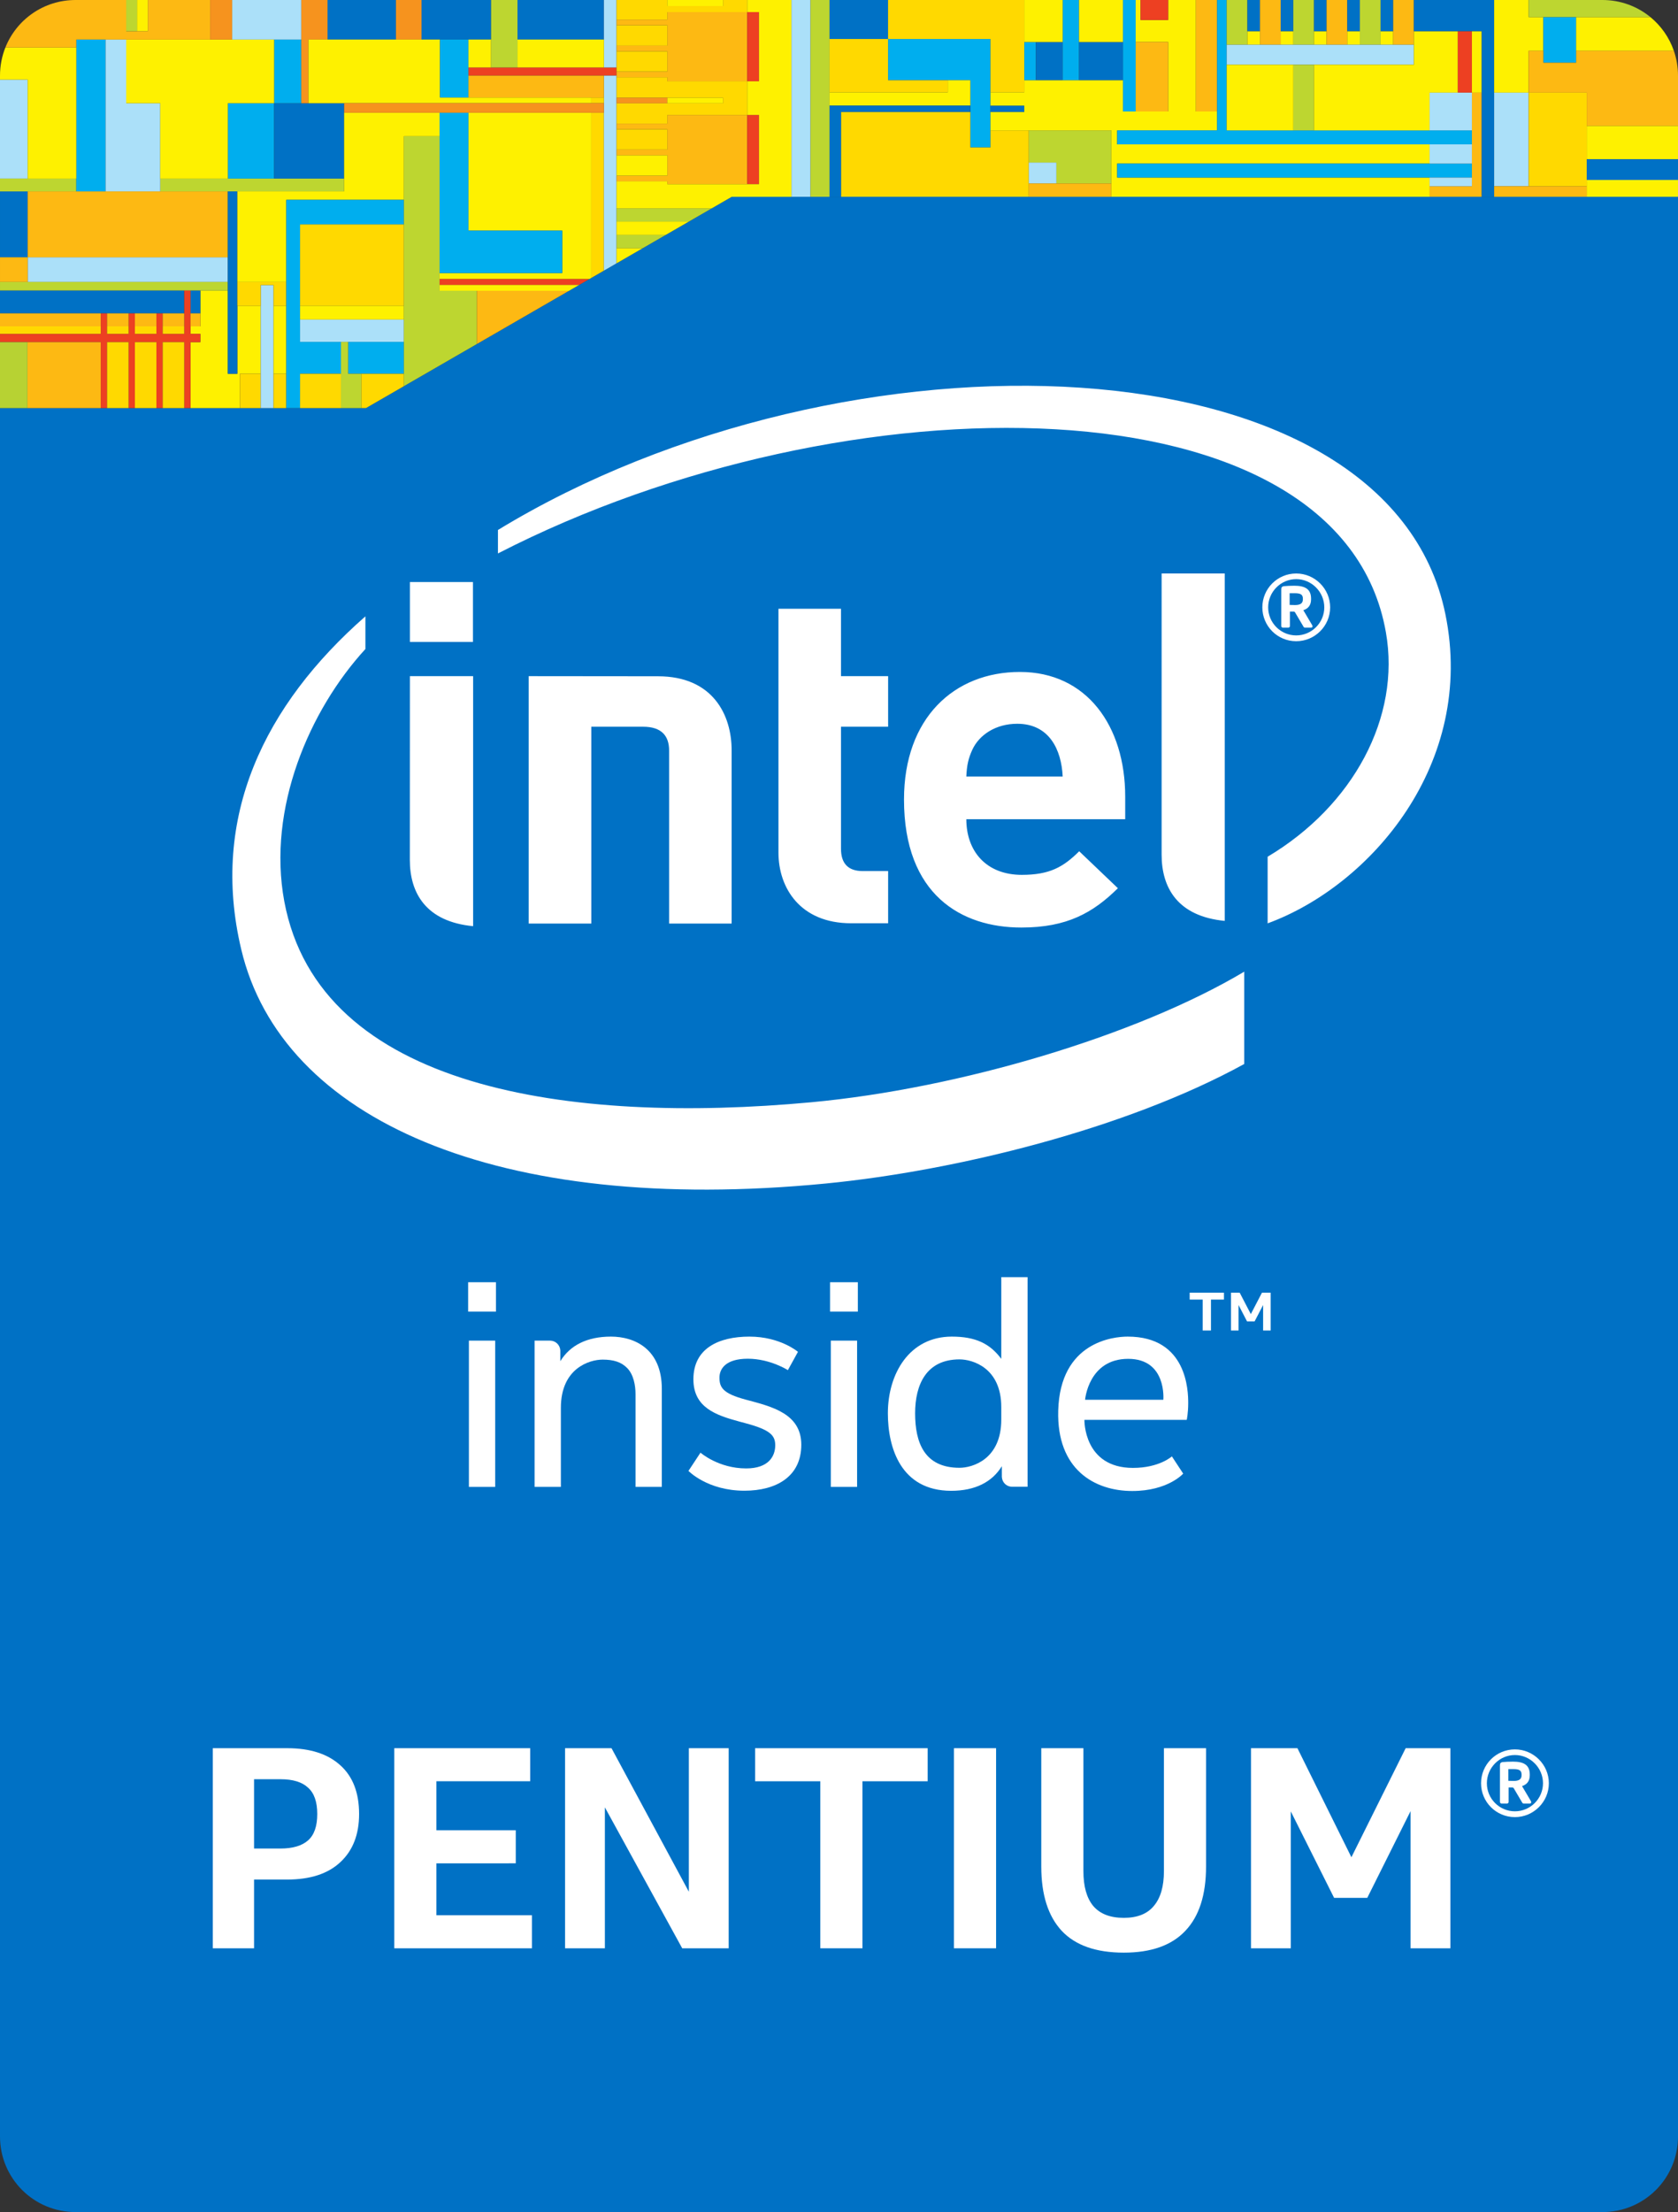 <?xml version="1.0" encoding="UTF-8" standalone="no"?>
<svg
   xmlns:dc="http://purl.org/dc/elements/1.1/"
   xmlns:cc="http://creativecommons.org/ns#"
   xmlns:rdf="http://www.w3.org/1999/02/22-rdf-syntax-ns#"
   xmlns:svg="http://www.w3.org/2000/svg"
   xmlns="http://www.w3.org/2000/svg"
   xmlns:sodipodi="http://sodipodi.sourceforge.net/DTD/sodipodi-0.dtd"
   xmlns:inkscape="http://www.inkscape.org/namespaces/inkscape"
   width="260.167mm"
   height="342.807mm"
   viewBox="0 0 260.167 342.807"
   version="1.1"
   id="svg8"
   sodipodi:docname="Intel_Pentium_Broadwell.svg"
   inkscape:version="1.0.2 (e86c870879, 2021-01-15, custom)">
  <rect x="0" y="0" width="260.167" height="342.807" fill="#333333" stroke="none"/>
  <defs
     id="defs2">
    <clipPath
       clipPathUnits="userSpaceOnUse"
       id="clipPath1362">
      <path
         style="fill:none;stroke:#000000;stroke-width:0.265px;stroke-linecap:butt;stroke-linejoin:miter;stroke-opacity:1"
         d="M -161.374,-42.108 H -31.417 L 98.334,-117.02 H 438.21 l 20.669,-100.593 h -651.261 z"
         id="path1364" />
    </clipPath>
    <mask
       maskUnits="userSpaceOnUse"
       id="mask1883">
      <rect
         ry="26.81"
         rx="26.81"
         y="-186.813"
         x="-161.254"
         height="614.892"
         width="595.312"
         id="rect1885"
         style="fill:#ffffff;fill-opacity:1;stroke-width:0.965;paint-order:markers stroke fill" />
    </mask>
  </defs>
  <sodipodi:namedview
     fit-margin-bottom="0"
     fit-margin-right="0"
     fit-margin-left="0"
     fit-margin-top="0"
     id="base"
     pagecolor="#ffffff"
     bordercolor="#666666"
     borderopacity="1.0"
     inkscape:pageopacity="0.0"
     inkscape:pageshadow="2"
     inkscape:zoom="0.44785584"
     inkscape:cx="499.03295"
     inkscape:cy="661.18012"
     inkscape:document-units="mm"
     inkscape:current-layer="layer1"
     inkscape:document-rotation="0"
     showgrid="false"
     showguides="true"
     inkscape:guide-bbox="true"
     inkscape:object-paths="true"
     inkscape:snap-global="true"
     inkscape:snap-smooth-nodes="true"
     inkscape:window-width="1440"
     inkscape:window-height="837"
     inkscape:window-x="-8"
     inkscape:window-y="-8"
     inkscape:window-maximized="1" />
  <g
     inkscape:label="Layer 1"
     inkscape:groupmode="layer"
     id="layer1"
     transform="translate(-6.318,13.729)">
    <g
       id="g741">
      <g
         id="g625">
        <path
           sodipodi:nodetypes="ccccccsssscc"
           id="rect847"
           style="fill:#0071c5;fill-opacity:1;stroke-width:0.965;paint-order:markers stroke fill"
           d="m 266.351,-3.801 c 0.059,0.389 0.099,0.784 0.119,1.184 -0.02,-0.401 -0.06,-0.796 -0.119,-1.184 z M 119.765,16.772 63.061,49.511 H 6.318 V 317.361 c 0,6.491 5.226,11.717 11.717,11.717 H 254.769 c 6.491,0 11.717,-5.226 11.717,-11.717 V 16.772 Z" />
        <g
           id="g863"
           style="fill:#ffffff;fill-opacity:1;stroke-width:2.288"
           transform="matrix(0.437,0,0,0.437,76.791,67.913)">
          <path
             inkscape:connector-curvature="0"
             d="M 48.534,70.893 V 140.7 H 26.312 V 52.955 l 45.877,0.046 c 19.486,0 26.124,13.741 26.124,26.223 V 140.7 H 76.131 V 79.338 c 0,-5.229 -2.707,-8.446 -9.235,-8.446 H 48.534 Z M 199.639,69.844 c -7.595,0 -13.474,3.905 -15.929,9.205 -1.455,3.183 -1.955,5.622 -2.126,9.518 h 34.187 c -0.439,-9.518 -4.755,-18.724 -16.132,-18.724 m -18.055,33.847 c 0,11.366 7.066,19.732 19.681,19.732 9.815,0 14.693,-2.72 20.368,-8.366 l 13.725,13.105 c -8.788,8.676 -18.01,13.944 -34.257,13.944 -21.272,0 -41.63,-11.599 -41.63,-45.404 0,-28.884 17.774,-45.235 41.13,-45.235 23.674,0 37.351,19.144 37.351,44.219 v 8.005 h -56.369 m -40.871,36.899 c -18.103,0 -25.784,-12.602 -25.784,-25.049 V 29.049 h 22.187 v 23.907 h 16.726 v 17.937 h -16.726 v 43.259 c 0,5.097 2.407,7.927 7.7,7.927 h 9.026 v 18.512 H 140.713 M 6.54,40.829 H -15.834 V 19.576 H 6.54 Z M 6.596,141.623 c -16.755,-1.61 -22.454,-11.773 -22.454,-23.5 l 0.024,-65.168 H 6.597 v 88.668 z m 266.669,-1.875 c -16.72,-1.613 -22.393,-11.759 -22.393,-23.471 V 16.551 h 22.393 z M 351.549,30.963 C 331.255,-67.977 139.197,-74.24 15.403,1.122 V 9.442 C 139.071,-54.113 314.462,-53.738 330.442,37.39 335.788,67.523 318.808,98.939 288.483,116.997 v 23.626 C 324.984,127.269 362.418,83.968 351.549,30.963 M 126.52,204.071 c -85.437,7.898 -174.469,-4.504 -186.926,-71.265 -6.098,-32.911 8.895,-67.799 28.785,-89.47 V 31.747 c -35.805,31.398 -55.238,71.148 -44.05,118.116 14.279,60.228 90.69,94.359 207.319,83.025 46.144,-4.504 106.541,-19.341 148.529,-42.387 v -32.74 c -38.1,22.687 -101.147,41.448 -153.656,46.31"
             id="path4423"
             style="fill:#ffffff;fill-opacity:1;stroke-width:2.042" />
          <path
             inkscape:connector-curvature="0"
             d="m 300.989,25.477 c 0,-1.464 -0.854,-1.929 -2.808,-1.929 h -1.885 v 4.142 c 0.274,0 1.644,0.05 1.885,0.05 1.954,0 2.808,-0.652 2.808,-2.022 v -0.241 z m 2.941,10.27 h -2.235 c -0.202,0 -0.379,-0.126 -0.465,-0.296 l -3.05,-5.169 c -0.054,-0.104 -0.317,-0.231 -0.422,-0.231 h -1.37 v 5.126 c 0,0.274 -0.188,0.57 -0.548,0.57 h -2.022 c -0.252,0 -0.505,-0.296 -0.505,-0.57 V 22.211 c 0,-0.75 0.292,-1.063 0.926,-1.161 0.714,-0.094 2.653,-0.159 3.698,-0.159 3.713,0 5.959,1.096 5.959,4.585 v 0.241 c 0,2.159 -1.074,3.298 -2.74,3.857 l 3.161,5.346 c 0.02,0.108 0.094,0.256 0.094,0.382 0,0.209 -0.126,0.443 -0.483,0.443 M 298.624,18.552 c -5.501,0 -9.949,4.542 -9.949,10.01 0,5.476 4.448,9.946 9.949,9.946 5.472,0 9.964,-4.47 9.964,-9.946 0,-5.468 -4.492,-10.01 -9.964,-10.01 m 0,22.018 c -6.683,0 -12.015,-5.393 -12.015,-12.007 0,-6.604 5.331,-12.011 12.015,-12.011 6.611,0 12.043,5.407 12.043,12.011 0,6.615 -5.432,12.007 -12.043,12.007"
             id="path4425"
             style="fill:#ffffff;fill-opacity:1;stroke-width:2.042" />
        </g>
        <path
           id="rect867"
           style="fill:#ffffff;fill-opacity:1;stroke-width:0.965;paint-order:markers stroke fill"
           d="m 78.901,184.979 v 4.556 h 4.312 v -4.556 z m 0.118,9.052 v 22.668 h 4.076 v -22.668 z" />
        <path
           id="rect871"
           style="fill:#ffffff;fill-opacity:1;stroke-width:0.965;paint-order:markers stroke fill"
           d="m 101.04,193.406 c -3.704,0 -6.345,1.357 -7.846,3.812 v -1.708 h -0.006 c -0.059,-0.828 -0.744,-1.479 -1.587,-1.479 H 91.232 90.711 89.204 v 1.593 1.593 19.481 h 4.076 v -12.259 c 0,-6.143 4.441,-7.467 6.474,-7.467 1.647,0 2.87,0.351 3.809,1.311 0.99,1.012 1.291,2.683 1.291,4.045 v 14.371 h 4.076 v -15.189 c 0,-6.166 -4.188,-8.104 -7.892,-8.104 z"
           sodipodi:nodetypes="scccscccccccssasccsss" />
        <path
           id="path896"
           style="fill:#ffffff;fill-opacity:1;stroke:none;stroke-width:0.265px;stroke-linecap:butt;stroke-linejoin:miter;stroke-opacity:1"
           d="m 122.536,193.406 c -4.859,0 -8.71,1.86 -8.71,6.612 0,4.392 3.501,5.571 7.121,6.553 h -2.3e-4 c 0.305,0.082 0.625,0.168 0.889,0.239 0.039,0.009 0.08,0.021 0.12,0.032 3.79,1.016 4.559,1.881 4.559,3.403 0,1.704 -1.031,3.589 -4.503,3.589 -4.312,0 -7.085,-2.442 -7.085,-2.442 l -1.865,2.827 c 0,0 2.934,3.069 8.676,3.069 4.88,0 8.818,-2.141 8.818,-7.129 0,-4.837 -4.614,-5.916 -8.527,-6.964 -0.039,-0.01 -0.08,-0.021 -0.12,-0.032 -3.518,-0.943 -4.041,-1.881 -4.041,-3.403 0,-1.323 0.923,-2.926 4.395,-2.926 3.472,0 6.213,1.769 6.213,1.769 l 1.563,-2.837 c 0,0 -2.751,-2.358 -7.502,-2.358 z"
           sodipodi:nodetypes="ssccccssccssccssccs" />
        <path
           id="rect901"
           style="fill:#ffffff;fill-opacity:1;stroke-width:0.965;paint-order:markers stroke fill"
           d="m 135.013,184.979 v 4.556 h 4.312 v -4.556 z m 0.118,9.052 v 22.668 h 4.076 v -22.668 z" />
        <path
           id="path905"
           style="fill:#ffffff;fill-opacity:1;stroke-width:0.965;paint-order:markers stroke fill"
           d="m 161.562,184.19 v 9.819 h -2.4e-4 v 2.847 c -1.776,-2.393 -4.023,-3.45 -7.668,-3.45 -6.586,0 -9.916,5.757 -9.916,11.888 0,5.301 1.99,12.008 9.825,12.008 3.704,0 6.345,-1.357 7.846,-3.812 v 1.708 h 0.006 c 0.059,0.828 0.744,1.479 1.587,1.479 h 0.369 0.521 1.507 v -1.593 -1.593 -19.481 -9.819 z m -6.475,12.746 c 2.033,0 6.474,1.311 6.474,7.392 v 0.965 0.975 c 0,6.143 -4.441,7.467 -6.474,7.467 -5.462,0 -6.884,-3.92 -6.884,-8.442 0,-4.477 1.756,-8.357 6.884,-8.357 z" />
        <path
           id="path927"
           style="fill:#ffffff;fill-opacity:1;stroke:none;stroke-width:0.265px;stroke-linecap:butt;stroke-linejoin:miter;stroke-opacity:1"
           d="m 181.165,193.406 c -2.193,0 -10.477,0.793 -10.774,11.461 -0.254,9.143 5.642,12.465 11.474,12.465 5.543,0 7.903,-2.692 7.903,-2.692 l -1.755,-2.671 c 0,0 -1.945,1.784 -6.026,1.784 -7.705,0 -7.534,-7.446 -7.534,-7.446 h 15.864 c 0,0 0.228,-1.013 0.228,-2.604 0,-1.865 -0.152,-10.297 -9.38,-10.297 z m 0.075,3.446 c 6.011,0 5.449,6.341 5.449,6.341 H 174.556 c 0,0 0.521,-6.341 6.684,-6.341 z"
           sodipodi:nodetypes="sssccsccsssccs" />
        <path
           d="m 197.175,186.601 v 5.863 h 1.174 v -3.95 l 1.317,2.534 h 1.174 l 1.318,-2.534 v 3.951 h 1.174 v -5.863 h -0.18 -1.174 l -1.725,3.317 -1.725,-3.317 h -0.18 -0.994 z m -6.402,0 v 1.066 h 2.014 v 4.797 h 1.287 v -4.797 h 2.014 v -1.066 z"
           style="fill:#ffffff;fill-opacity:1;stroke:none;stroke-width:0.965;paint-order:markers stroke fill"
           id="rect936" />
        <path
           d="m 45.709,277.55 v 10.651 h -6.398 v -31.009 h 11.543 q 5.324,0 8.233,2.651 2.908,2.607 2.908,7.55 0,4.764 -2.908,7.46 -2.863,2.696 -8.277,2.696 z m 0,-15.549 v 10.741 h 4.072 q 2.863,0 4.295,-1.258 1.432,-1.258 1.432,-4.09 0,-2.831 -1.432,-4.09 -1.387,-1.303 -4.25,-1.303 z"
           style="font-weight:bold;font-size:44.841px;line-height:1.25;font-family:'Intel Clear W';-inkscape-font-specification:'Intel Clear W Bold';letter-spacing:0px;word-spacing:0px;fill:#ffffff;stroke-width:3.057"
           id="path403" />
        <path
           d="m 73.982,275.033 v 8.044 H 88.792 v 5.123 H 67.45 v -31.009 h 21.073 v 5.123 H 73.982 v 7.595 h 12.304 v 5.123 z"
           style="font-weight:bold;font-size:44.841px;line-height:1.25;font-family:'Intel Clear W';-inkscape-font-specification:'Intel Clear W Bold';letter-spacing:0px;word-spacing:0px;fill:#ffffff;stroke-width:3.057"
           id="path405" />
        <path
           d="m 101.131,257.192 11.991,22.246 v -22.246 h 6.174 v 31.009 h -7.203 l -11.991,-21.841 v 21.841 h -6.174 v -31.009 z"
           style="font-weight:bold;font-size:44.841px;line-height:1.25;font-family:'Intel Clear W';-inkscape-font-specification:'Intel Clear W Bold';letter-spacing:0px;word-spacing:0px;fill:#ffffff;stroke-width:3.057"
           id="path407" />
        <path
           d="m 140.037,262.315 v 25.886 h -6.532 v -25.886 h -10.112 v -5.123 h 26.756 v 5.123 z"
           style="font-weight:bold;font-size:44.841px;line-height:1.25;font-family:'Intel Clear W';-inkscape-font-specification:'Intel Clear W Bold';letter-spacing:0px;word-spacing:0px;fill:#ffffff;stroke-width:3.057"
           id="path409" />
        <path
           d="m 160.757,288.201 h -6.532 v -31.009 h 6.532 z"
           style="font-weight:bold;font-size:44.841px;line-height:1.25;font-family:'Intel Clear W';-inkscape-font-specification:'Intel Clear W Bold';letter-spacing:0px;word-spacing:0px;fill:#ffffff;stroke-width:3.057"
           id="path411" />
        <path
           d="m 180.561,288.875 q -6.443,0 -9.62,-3.371 -3.177,-3.415 -3.177,-9.977 v -18.336 h 6.532 v 19.055 q 0,3.55 1.521,5.393 1.566,1.843 4.743,1.843 3.132,0 4.653,-1.843 1.566,-1.843 1.566,-5.393 v -19.055 h 6.532 v 18.336 q 0,6.606 -3.221,9.977 -3.177,3.371 -9.53,3.371 z"
           style="font-weight:bold;font-size:44.841px;line-height:1.25;font-family:'Intel Clear W';-inkscape-font-specification:'Intel Clear W Bold';letter-spacing:0px;word-spacing:0px;fill:#ffffff;stroke-width:3.057"
           id="path413" />
        <path
           d="m 206.452,266.989 v 21.212 h -6.174 v -31.009 h 7.203 l 8.367,16.898 8.411,-16.898 h 6.935 v 31.009 h -6.174 v -21.257 l -6.711,13.437 h -5.145 z"
           style="font-weight:bold;font-size:44.841px;line-height:1.25;font-family:'Intel Clear W';-inkscape-font-specification:'Intel Clear W Bold';letter-spacing:0px;word-spacing:0px;fill:#ffffff;stroke-width:3.057"
           id="path415" />
        <g
           transform="matrix(0.437,0,0,0.437,110.7,250.143)"
           style="fill:#ffffff;fill-opacity:1;stroke-width:2.288"
           id="g863-1">
          <path
             style="fill:#ffffff;fill-opacity:1;stroke-width:2.042"
             id="path4425-7"
             d="m 300.989,25.477 c 0,-1.464 -0.854,-1.929 -2.808,-1.929 h -1.885 v 4.142 c 0.274,0 1.644,0.05 1.885,0.05 1.954,0 2.808,-0.652 2.808,-2.022 v -0.241 z m 2.941,10.27 h -2.235 c -0.202,0 -0.379,-0.126 -0.465,-0.296 l -3.05,-5.169 c -0.054,-0.104 -0.317,-0.231 -0.422,-0.231 h -1.37 v 5.126 c 0,0.274 -0.188,0.57 -0.548,0.57 h -2.022 c -0.252,0 -0.505,-0.296 -0.505,-0.57 V 22.211 c 0,-0.75 0.292,-1.063 0.926,-1.161 0.714,-0.094 2.653,-0.159 3.698,-0.159 3.713,0 5.959,1.096 5.959,4.585 v 0.241 c 0,2.159 -1.074,3.298 -2.74,3.857 l 3.161,5.346 c 0.02,0.108 0.094,0.256 0.094,0.382 0,0.209 -0.126,0.443 -0.483,0.443 M 298.624,18.552 c -5.501,0 -9.949,4.542 -9.949,10.01 0,5.476 4.448,9.946 9.949,9.946 5.472,0 9.964,-4.47 9.964,-9.946 0,-5.468 -4.492,-10.01 -9.964,-10.01 m 0,22.018 c -6.683,0 -12.015,-5.393 -12.015,-12.007 0,-6.604 5.331,-12.011 12.015,-12.011 6.611,0 12.043,5.407 12.043,12.011 0,6.615 -5.432,12.007 -12.043,12.007"
             inkscape:connector-curvature="0" />
        </g>
      </g>
      <path
         d="m 37.38,31.305 v 3.529 2.013 h -1.521 v 1.163 h 1.521 v 1.281 h -1.521 v 10.22 h 5.785 1.874 v -5.32 h 3.228 V 33.654 H 43.118 V 44.191 H 41.644 V 31.305 Z"
         style="fill:#fef100;fill-opacity:1;stroke:none;stroke-width:0.965;paint-order:markers stroke fill"
         id="rect1048" />
      <path
         d="M 6.318,-1.389 V 13.944 H 10.613 V -1.389 Z"
         style="fill:#abe0f9;fill-opacity:1;stroke:none;stroke-width:0.965;paint-order:markers stroke fill"
         id="rect954" />
      <rect
         transform="scale(1,-1)"
         style="fill:#0071c5;fill-opacity:1;stroke:none;stroke-width:0.965;paint-order:markers stroke fill"
         id="rect967"
         width="4.294"
         height="10.205"
         x="6.319"
         y="-26.143" />
      <path
         d="M 6.318,13.944 V 15.939 H 18.149 v -1.994 z m 24.841,0 v 1.994 h 28.514 v -1.994 z"
         style="fill:#bdd630;fill-opacity:1;stroke:none;stroke-width:0.965;paint-order:markers stroke fill"
         id="rect956" />
      <rect
         y="-7.604"
         x="18.149"
         height="23.543"
         width="4.544"
         id="rect958"
         style="fill:#00aeee;fill-opacity:1;stroke:none;stroke-width:0.965;paint-order:markers stroke fill" />
      <path
         sodipodi:nodetypes="ccccccc"
         d="M 22.693,-7.604 V 15.939 c 2.822,0 5.644,0 8.467,0 V 2.264 h -5.275 v -9.868 z"
         style="fill:#abe0f9;fill-opacity:1;stroke:none;stroke-width:0.965;paint-order:markers stroke fill"
         id="rect960" />
      <rect
         y="26.143"
         x="10.613"
         height="3.821"
         width="31.032"
         id="rect969"
         style="fill:#abe0f9;fill-opacity:1;stroke:none;stroke-width:0.965;paint-order:markers stroke fill" />
      <rect
         y="26.143"
         x="6.319"
         height="3.821"
         width="4.294"
         id="rect971"
         style="fill:#fdb913;fill-opacity:1;stroke:none;stroke-width:0.965;paint-order:markers stroke fill" />
      <path
         d="m 7.153,-6.37 c -0.537,1.346 -0.835,2.815 -0.835,4.357 v 0.623 H 10.613 V 13.944 h 7.536 V -1.39 -6.37 Z"
         style="fill:#fef100;fill-opacity:1;stroke:none;stroke-width:0.965;paint-order:markers stroke fill"
         id="rect987" />
      <rect
         y="15.939"
         x="10.613"
         height="10.205"
         width="31.032"
         id="rect994"
         style="fill:#fdb913;fill-opacity:1;stroke:none;stroke-width:0.965;paint-order:markers stroke fill" />
      <rect
         y="29.965"
         x="6.319"
         height="1.34"
         width="35.326"
         id="rect996"
         style="fill:#bdd630;fill-opacity:1;stroke:none;stroke-width:0.965;paint-order:markers stroke fill" />
      <path
         id="path1155"
         d="m 35.859,31.305 v 3.529 h 1.521 v -3.529 z"
         style="fill:#0071c5;fill-opacity:1;stroke:none;stroke-width:0.965;paint-order:markers stroke fill" />
      <path
         id="rect998"
         d="m 6.318,31.305 v 3.529 H 34.882 v -3.529 z"
         style="fill:#0071c5;fill-opacity:1;stroke:none;stroke-width:0.965;paint-order:markers stroke fill" />
      <path
         d="m 34.882,31.305 v 6.705 H 31.545 v -3.176 h -0.977 v 3.176 h -3.337 v -3.176 h -0.977 v 3.176 H 22.918 v -3.176 h -0.977 v 3.176 H 6.318 v 1.281 H 21.94 V 49.511 H 22.918 V 39.291 h 3.337 V 49.511 H 27.231 V 39.291 h 3.337 V 49.511 H 31.545 V 39.291 h 3.337 v 10.22 h 0.977 V 39.291 h 1.521 v -1.281 h -1.521 v -6.705 z"
         style="fill:#ed4022;fill-opacity:1;stroke:none;stroke-width:0.965;paint-order:markers stroke fill"
         id="rect1000" />
      <path
         id="path1179"
         d="m 35.859,34.834 v 2.013 h 1.521 v -2.013 z"
         style="fill:#fdb913;fill-opacity:1;stroke:none;stroke-width:0.965;paint-order:markers stroke fill" />
      <path
         id="path1177"
         d="m 31.545,34.834 v 2.013 h 3.337 v -2.013 z"
         style="fill:#fdb913;fill-opacity:1;stroke:none;stroke-width:0.965;paint-order:markers stroke fill" />
      <path
         id="path1175"
         d="m 27.231,34.834 v 2.013 h 3.337 v -2.013 z"
         style="fill:#fdb913;fill-opacity:1;stroke:none;stroke-width:0.965;paint-order:markers stroke fill" />
      <path
         id="path1173"
         d="m 22.918,34.834 v 2.013 h 3.337 v -2.013 z"
         style="fill:#fdb913;fill-opacity:1;stroke:none;stroke-width:0.965;paint-order:markers stroke fill" />
      <path
         id="rect1016"
         d="m 6.318,34.834 v 2.013 H 21.94 v -2.013 z"
         style="fill:#fdb913;fill-opacity:1;stroke:none;stroke-width:0.965;paint-order:markers stroke fill" />
      <path
         id="path1169"
         d="m 31.545,39.291 v 10.22 h 3.337 V 39.291 Z"
         style="fill:#ffd900;fill-opacity:1;stroke:none;stroke-width:0.965;paint-order:markers stroke fill" />
      <path
         id="path1167"
         d="m 27.231,39.291 v 10.22 h 3.337 V 39.291 Z"
         style="fill:#ffd900;fill-opacity:1;stroke:none;stroke-width:0.965;paint-order:markers stroke fill" />
      <path
         id="path1165"
         d="m 22.918,39.291 v 10.22 h 3.337 V 39.291 Z"
         style="fill:#ffd900;fill-opacity:1;stroke:none;stroke-width:0.965;paint-order:markers stroke fill" />
      <path
         id="path1163"
         d="m 31.545,36.847 v 1.163 h 3.337 v -1.163 z"
         style="fill:#ffd900;fill-opacity:1;stroke:none;stroke-width:0.965;paint-order:markers stroke fill" />
      <path
         id="path1161"
         d="m 27.231,36.847 v 1.163 h 3.337 v -1.163 z"
         style="fill:#ffd900;fill-opacity:1;stroke:none;stroke-width:0.965;paint-order:markers stroke fill" />
      <path
         id="path1159"
         d="m 22.918,36.847 v 1.163 h 3.337 v -1.163 z"
         style="fill:#ffd900;fill-opacity:1;stroke:none;stroke-width:0.965;paint-order:markers stroke fill" />
      <path
         id="rect1022"
         d="m 6.318,36.847 v 1.163 H 21.94 v -1.163 z"
         style="fill:#ffd900;fill-opacity:1;stroke:none;stroke-width:0.965;paint-order:markers stroke fill" />
      <rect
         y="39.291"
         x="10.569"
         height="10.22"
         width="11.371"
         id="rect1035"
         style="fill:#fdb913;fill-opacity:1;stroke:none;stroke-width:0.965;paint-order:markers stroke fill" />
      <rect
         transform="scale(-1,1)"
         style="fill:#b7d233;fill-opacity:1;stroke:none;stroke-width:0.965;paint-order:markers stroke fill"
         id="rect1037"
         width="4.251"
         height="10.22"
         x="-10.569"
         y="39.291" />
      <rect
         y="15.939"
         x="41.644"
         height="28.252"
         width="1.473"
         id="rect1059"
         style="fill:#0071c5;fill-opacity:1;stroke:none;stroke-width:0.965;paint-order:markers stroke fill" />
      <rect
         transform="scale(-1,1)"
         y="2.264"
         x="-48.819"
         height="11.68"
         width="7.175"
         id="rect1061"
         style="fill:#00aeee;fill-opacity:1;stroke:none;stroke-width:0.965;paint-order:markers stroke fill" />
      <rect
         style="fill:#0071c5;fill-opacity:1;stroke:none;stroke-width:0.965;paint-order:markers stroke fill"
         id="rect1063"
         width="10.855"
         height="11.68"
         x="48.819"
         y="2.264" />
      <rect
         transform="scale(1,-1)"
         y="-2.264"
         x="48.819"
         height="9.868"
         width="4.206"
         id="rect1067"
         style="fill:#00aeee;fill-opacity:1;stroke:none;stroke-width:0.965;paint-order:markers stroke fill" />
      <path
         d="m 25.885,-7.604 v 9.868 h 5.275 V 13.944 H 41.644 V 2.264 h 7.174 v -9.868 z"
         style="fill:#fef100;fill-opacity:1;stroke:none;stroke-width:0.965;paint-order:markers stroke fill"
         id="rect1069" />
      <path
         d="m 18.035,-13.729 c -4.949,0 -9.159,3.039 -10.882,7.359 H 18.149 v -1.235 h 20.754 v -6.125 h -9.663 v 4.833 h -3.355 v -4.833 z"
         style="fill:#fdb913;fill-opacity:1;stroke:none;stroke-width:0.965;paint-order:markers stroke fill"
         id="rect1077" />
      <rect
         y="-13.729"
         x="27.562"
         height="4.833"
         width="1.678"
         id="rect1079"
         style="fill:#fef100;fill-opacity:1;stroke:none;stroke-width:0.965;paint-order:markers stroke fill" />
      <rect
         style="fill:#bdd630;fill-opacity:1;stroke:none;stroke-width:0.965;paint-order:markers stroke fill"
         id="rect1083"
         width="1.678"
         height="4.833"
         x="25.885"
         y="-13.729" />
      <rect
         y="44.191"
         x="43.518"
         height="5.32"
         width="3.228"
         id="rect1101"
         style="fill:#ffd900;fill-opacity:1;stroke:none;stroke-width:0.965;paint-order:markers stroke fill" />
      <rect
         transform="scale(-1,1)"
         style="fill:#abe0f9;fill-opacity:1;stroke:none;stroke-width:0.965;paint-order:markers stroke fill"
         id="rect1103"
         width="1.981"
         height="19.067"
         x="-48.727"
         y="30.444" />
      <rect
         y="44.191"
         x="-50.708"
         height="5.32"
         width="1.981"
         id="rect1105"
         style="fill:#ffd900;fill-opacity:1;stroke:none;stroke-width:0.965;paint-order:markers stroke fill"
         transform="scale(-1,1)" />
      <rect
         transform="scale(-1,1)"
         y="33.654"
         x="-50.708"
         height="10.537"
         width="1.981"
         id="rect1107"
         style="fill:#fef100;fill-opacity:1;stroke:none;stroke-width:0.965;paint-order:markers stroke fill" />
      <path
         d="m 43.118,29.965 v 3.689 h 3.628 v -3.21 h 1.981 v 3.21 h 1.981 v -3.689 z"
         style="fill:#ffd900;fill-opacity:1;stroke:none;stroke-width:0.965;paint-order:markers stroke fill"
         id="rect1109" />
      <path
         d="M 59.674,3.741 V 15.939 h -8.966 -7.59 v 14.026 h 7.59 V 17.239 h 8.966 9.266 V 7.381 h 5.537 v -3.64 h -5.537 z"
         style="fill:#fef100;fill-opacity:1;stroke:none;stroke-width:0.965;paint-order:markers stroke fill"
         id="rect1116" />
      <path
         sodipodi:nodetypes="ccccccccccc"
         d="m 50.708,17.239 v 32.272 h 2.135 v -5.32 h 6.344 V 39.254 H 52.843 V 21.055 h 16.096 v -3.816 c -6.077,0 -12.154,0 -18.231,0 z"
         style="fill:#00aeee;fill-opacity:1;stroke:none;stroke-width:0.965;paint-order:markers stroke fill"
         id="rect1129" />
      <rect
         transform="scale(1,-1)"
         style="fill:#ffd900;fill-opacity:1;stroke:none;stroke-width:0.965;paint-order:markers stroke fill"
         id="rect1135"
         width="6.344"
         height="5.32"
         x="52.843"
         y="-49.511" />
      <rect
         style="fill:#00aeee;fill-opacity:1;stroke:none;stroke-width:0.965;paint-order:markers stroke fill"
         id="rect1137"
         width="8.647"
         height="4.937"
         x="60.293"
         y="39.254" />
      <path
         d="m 62.337,44.191 v 5.32 h 0.724 l 5.879,-3.394 v -1.925 z"
         style="fill:#ffd900;fill-opacity:1;stroke:none;stroke-width:0.965;paint-order:markers stroke fill"
         id="rect1144" />
      <path
         d="m 59.187,39.254 v 4.937 5.32 h 3.15 v -5.32 h -2.044 v -4.937 z"
         style="fill:#bdd630;fill-opacity:1;stroke:none;stroke-width:0.965;paint-order:markers stroke fill"
         id="rect1146" />
      <rect
         y="21.055"
         x="52.843"
         height="12.598"
         width="16.096"
         id="rect1185"
         style="fill:#ffd900;fill-opacity:1;stroke:none;stroke-width:0.965;paint-order:markers stroke fill" />
      <rect
         y="35.785"
         x="52.843"
         height="3.468"
         width="16.096"
         id="rect1187"
         style="fill:#abe0f9;fill-opacity:1;stroke:none;stroke-width:0.965;paint-order:markers stroke fill" />
      <rect
         transform="scale(1,-1)"
         style="fill:#fef100;fill-opacity:1;stroke:none;stroke-width:0.965;paint-order:markers stroke fill"
         id="rect1189"
         width="16.096"
         height="2.132"
         x="52.843"
         y="-35.785" />
      <path
         sodipodi:nodetypes="ccccccc"
         d="m 53.025,-13.729 c 0,5.331 0,10.662 0,15.993 h 1.11 v -9.868 h 2.972 v -6.125 z"
         style="fill:#f6931e;fill-opacity:1;stroke:none;stroke-width:0.965;paint-order:markers stroke fill"
         id="rect1191" />
      <rect
         y="7.604"
         x="38.903"
         height="6.125"
         width="3.412"
         id="rect1195"
         style="fill:#f6931e;fill-opacity:1;stroke:none;stroke-width:0.965;paint-order:markers stroke fill"
         transform="scale(1,-1)" />
      <rect
         transform="scale(-1)"
         style="fill:#abe0f9;fill-opacity:1;stroke:none;stroke-width:0.965;paint-order:markers stroke fill"
         id="rect1200"
         width="10.709"
         height="6.125"
         x="-53.025"
         y="7.604" />
      <rect
         transform="scale(1,-1)"
         style="fill:#0071c5;fill-opacity:1;stroke:none;stroke-width:0.965;paint-order:markers stroke fill"
         id="rect1202"
         width="10.6"
         height="6.125"
         x="57.107"
         y="7.604" />
      <rect
         transform="scale(1,-1)"
         style="fill:#f6931e;fill-opacity:1;stroke:none;stroke-width:0.965;paint-order:markers stroke fill"
         id="rect1204"
         width="3.972"
         height="6.125"
         x="67.707"
         y="7.604" />
      <rect
         y="7.604"
         x="71.679"
         height="6.125"
         width="10.783"
         id="rect1206"
         style="fill:#0071c5;fill-opacity:1;stroke:none;stroke-width:0.965;paint-order:markers stroke fill"
         transform="scale(1,-1)" />
      <path
         d="M 68.939,7.381 V 46.117 L 80.263,39.579 V 31.331 H 74.476 V 7.381 Z"
         style="fill:#bdd630;fill-opacity:1;stroke:none;stroke-width:0.965;paint-order:markers stroke fill"
         id="rect1208" />
      <path
         d="m 80.263,31.331 v 8.248 l 14.286,-8.248 z"
         style="fill:#fdb913;fill-opacity:1;stroke:none;stroke-width:0.965;paint-order:markers stroke fill"
         id="rect1212" />
      <path
         d="m 74.476,30.415 v 0.916 h 20.073 l 1.587,-0.916 z"
         style="fill:#fef100;fill-opacity:1;stroke:none;stroke-width:0.965;paint-order:markers stroke fill"
         id="rect1214" />
      <path
         d="m 74.476,29.498 v 0.916 h 21.66 l 1.587,-0.916 z"
         style="fill:#ed4022;fill-opacity:1;stroke:none;stroke-width:0.965;paint-order:markers stroke fill"
         id="rect1216" />
      <path
         d="M 78.945,3.741 V 22.011 h 14.544 v 6.572 H 74.476 v 0.916 h 23.247 l 0.271,-0.157 V 28.582 3.741 h -4.505 z"
         style="fill:#fef100;fill-opacity:1;stroke:none;stroke-width:0.965;paint-order:markers stroke fill"
         id="rect1218" />
      <path
         d="M 97.993,3.741 V 29.342 l 1.959,-1.131 V 3.741 Z"
         style="fill:#ffd900;fill-opacity:1;stroke:none;stroke-width:0.965;paint-order:markers stroke fill"
         id="rect1220" />
      <path
         d="M 99.953,-2.035 V 28.211 l 1.96,-1.132 V -2.035 Z"
         style="fill:#abe0f9;fill-opacity:1;stroke:none;stroke-width:0.965;paint-order:markers stroke fill"
         id="rect1222" />
      <path
         sodipodi:nodetypes="ccccccc"
         d="M 74.476,3.741 V 28.582 c 6.337,0 12.675,0 19.012,0 V 22.01 H 78.944 V 3.741 Z"
         style="fill:#00aeee;fill-opacity:1;stroke:none;stroke-width:0.965;paint-order:markers stroke fill"
         id="rect1226" />
      <path
         sodipodi:nodetypes="ccccccc"
         d="m 54.135,-7.604 v 9.868 c 14.619,0 29.239,0 43.858,0 V 1.381 H 74.537 v -8.985 z"
         style="fill:#fef100;fill-opacity:1;stroke:none;stroke-width:0.965;paint-order:markers stroke fill"
         id="rect1241" />
      <rect
         style="fill:#ffd900;fill-opacity:1;stroke:none;stroke-width:0.965;paint-order:markers stroke fill"
         id="rect1248"
         width="1.959"
         height="0.883"
         x="97.993"
         y="1.381" />
      <rect
         y="2.264"
         x="59.674"
         height="1.477"
         width="40.279"
         id="rect1250"
         style="fill:#f6931e;fill-opacity:1;stroke:none;stroke-width:0.965;paint-order:markers stroke fill" />
      <rect
         y="-7.604"
         x="74.537"
         height="8.985"
         width="4.407"
         id="rect1252"
         style="fill:#00aeee;fill-opacity:1;stroke:none;stroke-width:0.965;paint-order:markers stroke fill" />
      <rect
         y="-2.035"
         x="78.944"
         height="3.416"
         width="21.008"
         id="rect1254"
         style="fill:#fdb913;fill-opacity:1;stroke:none;stroke-width:0.965;paint-order:markers stroke fill" />
      <rect
         transform="scale(1,-1)"
         style="fill:#ed4022;fill-opacity:1;stroke:none;stroke-width:0.965;paint-order:markers stroke fill"
         id="rect1256"
         width="22.968"
         height="1.236"
         x="78.944"
         y="2.035" />
      <rect
         y="-7.604"
         x="78.944"
         height="4.333"
         width="3.518"
         id="rect1258"
         style="fill:#fef100;fill-opacity:1;stroke:none;stroke-width:0.965;paint-order:markers stroke fill" />
      <rect
         style="fill:#bdd630;fill-opacity:1;stroke:none;stroke-width:0.965;paint-order:markers stroke fill"
         id="rect1260"
         width="4.097"
         height="10.458"
         x="82.462"
         y="-13.729" />
      <rect
         transform="scale(1,-1)"
         style="fill:#0071c5;fill-opacity:1;stroke:none;stroke-width:0.965;paint-order:markers stroke fill"
         id="rect1262"
         width="13.394"
         height="6.125"
         x="86.559"
         y="7.604" />
      <rect
         y="-13.729"
         x="99.953"
         height="10.458"
         width="1.959"
         id="rect1264"
         style="fill:#abe0f9;fill-opacity:1;stroke:none;stroke-width:0.965;paint-order:markers stroke fill" />
      <rect
         style="fill:#fef100;fill-opacity:1;stroke:none;stroke-width:0.965;paint-order:markers stroke fill"
         id="rect1268"
         width="13.394"
         height="4.333"
         x="86.559"
         y="-7.604" />
      <path
         d="m 109.784,-11.856 v 1.163 h -7.872 v 0.883 h 7.872 v 3.147 h -7.872 v 0.883 h 7.872 v 3.148 h -7.872 v 0.883 h 7.872 v 0.618 h 12.387 V -11.856 Z"
         style="fill:#fdb913;fill-opacity:1;stroke:none;stroke-width:0.965;paint-order:markers stroke fill"
         id="rect1270" />
      <path
         d="m 109.784,4.086 v 1.343 h -7.872 v 0.883 h 7.872 v 3.147 h -7.872 v 0.883 h 7.872 v 3.147 h -7.872 v 0.883 h 7.872 v 0.438 h 12.387 V 4.086 Z"
         style="fill:#fdb913;fill-opacity:1;stroke:none;stroke-width:0.965;paint-order:markers stroke fill"
         id="rect1272" />
      <rect
         y="1.398"
         x="101.912"
         height="0.883"
         width="7.872"
         id="rect1278"
         style="fill:#f6931e;fill-opacity:1;stroke:none;stroke-width:0.965;paint-order:markers stroke fill" />
      <rect
         style="fill:#fef100;fill-opacity:1;stroke:none;stroke-width:0.965;paint-order:markers stroke fill"
         id="rect1298"
         width="8.633"
         height="0.883"
         x="109.784"
         y="1.398" />
      <rect
         y="10.342"
         x="101.912"
         height="3.147"
         width="7.872"
         id="rect1300"
         style="fill:#fef100;fill-opacity:1;stroke:none;stroke-width:0.965;paint-order:markers stroke fill" />
      <rect
         y="6.312"
         x="101.912"
         height="3.147"
         width="7.872"
         id="rect1302"
         style="fill:#ffd900;fill-opacity:1;stroke:none;stroke-width:0.965;paint-order:markers stroke fill" />
      <path
         sodipodi:nodetypes="cccccccccccccc"
         d="m 101.912,-1.749 c 0,1.049 0,2.098 0,3.148 h 16.505 v 0.883 h -8.633 -7.872 v 3.147 h 7.872 v -1.343 h 12.387 c 0,-1.739 0,-3.478 0,-5.216 h -12.387 v -0.618 z"
         style="fill:#ffd900;fill-opacity:1;stroke:none;stroke-width:0.965;paint-order:markers stroke fill"
         id="rect1304" />
      <rect
         style="fill:#ffd900;fill-opacity:1;stroke:none;stroke-width:0.965;paint-order:markers stroke fill"
         id="rect1322"
         width="7.872"
         height="3.147"
         x="101.912"
         y="-5.779" />
      <rect
         y="-9.81"
         x="101.912"
         height="3.147"
         width="7.872"
         id="rect1324"
         style="fill:#ffd900;fill-opacity:1;stroke:none;stroke-width:0.965;paint-order:markers stroke fill" />
      <path
         d="m 101.912,-13.729 v 3.036 h 7.872 v -1.163 h 8.633 3.753 v -1.873 h -3.753 v 0.937 h -8.633 v -0.937 z"
         style="fill:#ffd900;fill-opacity:1;stroke:none;stroke-width:0.965;paint-order:markers stroke fill"
         id="rect1326" />
      <rect
         y="-13.729"
         x="109.784"
         height="0.937"
         width="8.633"
         id="rect1330"
         style="fill:#fef100;fill-opacity:1;stroke:none;stroke-width:0.965;paint-order:markers stroke fill" />
      <rect
         y="-11.856"
         x="122.171"
         height="10.725"
         width="1.828"
         id="rect1341"
         style="fill:#ed4022;fill-opacity:1;stroke:none;stroke-width:0.965;paint-order:markers stroke fill" />
      <rect
         style="fill:#ed4022;fill-opacity:1;stroke:none;stroke-width:0.965;paint-order:markers stroke fill"
         id="rect1343"
         width="1.828"
         height="10.725"
         x="122.171"
         y="4.086" />
      <path
         d="m 101.912,18.553 v 2.066 h 11.191 l 3.578,-2.066 z"
         style="fill:#bdd630;fill-opacity:1;stroke:none;stroke-width:0.965;paint-order:markers stroke fill"
         id="rect1345" />
      <path
         d="m 101.912,20.618 v 2.065 h 7.615 l 3.577,-2.065 z"
         style="fill:#fef100;fill-opacity:1;stroke:none;stroke-width:0.965;paint-order:markers stroke fill"
         id="rect1347" />
      <path
         d="m 101.912,22.683 v 2.065 h 4.038 l 3.577,-2.065 z"
         style="fill:#bdd630;fill-opacity:1;stroke:none;stroke-width:0.965;paint-order:markers stroke fill"
         id="rect1349" />
      <path
         d="m 101.912,24.748 v 2.331 l 4.038,-2.331 z"
         style="fill:#fef100;fill-opacity:1;stroke:none;stroke-width:0.965;paint-order:markers stroke fill"
         id="rect1351" />
      <path
         d="m 122.17,-13.729 v 1.873 h 1.828 v 10.725 h -1.828 v 5.216 h 1.828 V 14.811 h -14.215 v -0.438 h -7.872 v 4.181 h 14.769 l 3.085,-1.781 h 4.233 5.034 v -30.501 z"
         style="fill:#fef100;fill-opacity:1;stroke:none;stroke-width:0.965;paint-order:markers stroke fill"
         id="rect1353" />
      <path
         d="M 129.032,-13.729 V 16.772 h 2.952 v -30.501 z"
         style="fill:#abe0f9;fill-opacity:1;stroke-width:0.965;paint-order:markers stroke fill"
         id="rect951" />
      <rect
         style="fill:#bdd630;fill-opacity:1;stroke-width:0.965;paint-order:markers stroke fill"
         id="rect953"
         width="2.952"
         height="30.501"
         x="131.984"
         y="-13.729" />
      <rect
         y="-13.729"
         x="134.935"
         height="6.04"
         width="9.072"
         id="rect955"
         style="fill:#0071c5;fill-opacity:1;stroke-width:0.965;paint-order:markers stroke fill" />
      <path
         d="m 144.007,-7.689 v 6.389 h 12.757 v 10.422 h 3.124 v -16.811 h -3.124 z"
         style="fill:#00aeee;fill-opacity:1;stroke-width:0.965;paint-order:markers stroke fill"
         id="rect957" />
      <path
         sodipodi:nodetypes="ccccccc"
         d="m 134.935,-7.689 c 0,2.754 0,5.508 0,8.262 h 18.339 V -1.3 h -9.268 v -6.389 z"
         style="fill:#ffd900;fill-opacity:1;stroke-width:0.965;paint-order:markers stroke fill"
         id="rect964" />
      <path
         sodipodi:nodetypes="ccccccc"
         d="m 144.007,-13.729 v 6.04 h 15.88 v 8.262 h 5.244 c 0,-4.767 0,-9.535 0,-14.302 z"
         style="fill:#ffd900;fill-opacity:1;stroke-width:0.965;paint-order:markers stroke fill"
         id="rect968" />
      <path
         d="M 153.274,-1.3 V 0.573 H 134.935 V 2.639 h 18.339 3.489 v -3.939 z"
         style="fill:#fef100;fill-opacity:1;stroke-width:0.965;paint-order:markers stroke fill"
         id="rect978" />
      <path
         d="m 134.935,2.639 v 0.988 13.145 h 1.797 V 3.628 h 20.031 v -0.988 z"
         style="fill:#0071c5;fill-opacity:1;stroke-width:0.965;paint-order:markers stroke fill"
         id="rect985" />
      <rect
         transform="scale(-1,1)"
         style="fill:#0071c5;fill-opacity:1;stroke-width:0.965;paint-order:markers stroke fill"
         id="rect988"
         width="5.244"
         height="0.988"
         x="-165.132"
         y="2.639" />
      <path
         sodipodi:nodetypes="ccccccccc"
         d="M 136.733,3.628 V 16.772 c 9.699,0 19.398,0 29.097,0 V 6.478 h -5.943 v 2.644 h -3.124 v -5.495 z"
         style="fill:#ffd900;fill-opacity:1;stroke-width:0.965;paint-order:markers stroke fill"
         id="rect995" />
      <path
         sodipodi:nodetypes="ccccccc"
         d="m 165.83,6.478 v 4.987 h 4.274 v 3.24 h 8.518 V 6.478 c -4.264,0 -8.528,0 -12.792,0 z"
         style="fill:#bdd630;fill-opacity:1;stroke-width:0.965;paint-order:markers stroke fill"
         id="rect1005" />
      <rect
         y="11.466"
         x="165.83"
         height="3.24"
         width="4.274"
         id="rect1012"
         style="fill:#abe0f9;fill-opacity:1;stroke-width:0.965;paint-order:markers stroke fill" />
      <rect
         y="14.706"
         x="165.83"
         height="2.067"
         width="12.792"
         id="rect1014"
         style="fill:#fdb913;fill-opacity:1;stroke-width:0.965;paint-order:markers stroke fill" />
      <path
         sodipodi:nodetypes="ccccccccccccccccccccccccccccccccc"
         d="m 182.397,-13.729 v 6.514 h 5.035 v 10.761 h -6.995 v -4.86 H 165.132 V 0.573 H 159.887 V 2.639 h 5.244 v 0.988 h -5.244 v 2.851 h 18.735 V 16.772 c 16.45,0 32.901,0 49.351,0 v -2.983 h -48.444 v -2.164 h 48.444 V 8.642 h -48.444 v -2.164 h 15.494 v -2.932 h -3.288 V -13.729 h -4.304 v 3.097 h -4.273 v -3.097 z"
         style="fill:#fef100;fill-opacity:1;stroke-width:0.965;paint-order:markers stroke fill"
         id="rect1017" />
      <rect
         y="-7.217"
         x="165.132"
         height="5.904"
         width="1.798"
         id="rect1031"
         style="fill:#00aeee;fill-opacity:1;stroke-width:0.965;paint-order:markers stroke fill" />
      <rect
         transform="scale(-1,1)"
         style="fill:#0071c5;fill-opacity:1;stroke-width:0.965;paint-order:markers stroke fill"
         id="rect1033"
         width="4.154"
         height="5.904"
         x="-171.084"
         y="-7.217" />
      <rect
         y="-13.729"
         x="171.084"
         height="12.415"
         width="2.532"
         id="rect1036"
         style="fill:#00aeee;fill-opacity:1;stroke-width:0.965;paint-order:markers stroke fill" />
      <rect
         y="-7.217"
         x="-180.437"
         height="5.904"
         width="6.821"
         id="rect1038"
         style="fill:#0071c5;fill-opacity:1;stroke-width:0.965;paint-order:markers stroke fill"
         transform="scale(-1,1)" />
      <rect
         y="-13.729"
         x="-171.084"
         height="6.512"
         width="5.952"
         id="rect1040"
         style="fill:#fef100;fill-opacity:1;stroke-width:0.965;paint-order:markers stroke fill"
         transform="scale(-1,1)" />
      <rect
         transform="scale(-1)"
         style="fill:#fef100;fill-opacity:1;stroke-width:0.965;paint-order:markers stroke fill"
         id="rect1042"
         width="6.821"
         height="6.512"
         x="-180.437"
         y="7.217" />
      <rect
         style="fill:#00aeee;fill-opacity:1;stroke-width:0.965;paint-order:markers stroke fill"
         id="rect1044"
         width="1.96"
         height="17.275"
         x="180.437"
         y="-13.729" />
      <rect
         transform="scale(-1,1)"
         y="-7.215"
         x="-187.432"
         height="10.761"
         width="5.035"
         id="rect1046"
         style="fill:#fdb913;fill-opacity:1;stroke-width:0.965;paint-order:markers stroke fill" />
      <rect
         style="fill:#ed4022;fill-opacity:1;stroke-width:0.965;paint-order:markers stroke fill"
         id="rect1049"
         width="4.273"
         height="3.097"
         x="-187.432"
         y="-13.729"
         transform="scale(-1,1)" />
      <rect
         style="fill:#fdb913;fill-opacity:1;stroke-width:0.965;paint-order:markers stroke fill"
         id="rect1060"
         width="3.288"
         height="17.275"
         x="-195.024"
         y="-13.729"
         transform="scale(-1,1)" />
      <path
         d="M 195.024,-13.729 V 6.478 h -15.494 v 2.164 h 55.002 V 6.478 H 196.512 V -13.729 Z"
         style="fill:#00aeee;fill-opacity:1;stroke-width:0.965;paint-order:markers stroke fill"
         id="rect1068" />
      <rect
         style="fill:#00aeee;fill-opacity:1;stroke-width:0.965;paint-order:markers stroke fill"
         id="rect1072"
         width="55.002"
         height="2.164"
         x="179.529"
         y="11.625" />
      <rect
         y="-13.729"
         x="196.512"
         height="6.934"
         width="3.209"
         id="rect1087"
         style="fill:#bdd630;fill-opacity:1;stroke-width:0.965;paint-order:markers stroke fill" />
      <rect
         style="fill:#0071c5;fill-opacity:1;stroke-width:0.965;paint-order:markers stroke fill"
         id="rect1089"
         width="1.954"
         height="4.854"
         x="199.721"
         y="-13.729" />
      <rect
         transform="scale(1,-1)"
         y="6.794"
         x="199.721"
         height="2.081"
         width="1.954"
         id="rect1091"
         style="fill:#fef100;fill-opacity:1;stroke-width:0.965;paint-order:markers stroke fill" />
      <rect
         style="fill:#fdb913;fill-opacity:1;stroke-width:0.965;paint-order:markers stroke fill"
         id="rect1093"
         width="3.209"
         height="6.934"
         x="201.675"
         y="-13.729" />
      <rect
         y="-13.729"
         x="204.884"
         height="4.854"
         width="1.954"
         id="rect1095"
         style="fill:#0071c5;fill-opacity:1;stroke-width:0.965;paint-order:markers stroke fill" />
      <rect
         style="fill:#fef100;fill-opacity:1;stroke-width:0.965;paint-order:markers stroke fill"
         id="rect1097"
         width="1.954"
         height="2.081"
         x="204.884"
         y="6.794"
         transform="scale(1,-1)" />
      <rect
         style="fill:#bdd630;fill-opacity:1;stroke-width:0.965;paint-order:markers stroke fill"
         id="rect1099"
         width="3.209"
         height="6.934"
         x="206.838"
         y="-13.729" />
      <rect
         y="-13.729"
         x="210.047"
         height="4.854"
         width="1.954"
         id="rect1102"
         style="fill:#0071c5;fill-opacity:1;stroke-width:0.965;paint-order:markers stroke fill" />
      <rect
         style="fill:#fef100;fill-opacity:1;stroke-width:0.965;paint-order:markers stroke fill"
         id="rect1104"
         width="1.954"
         height="2.081"
         x="210.047"
         y="6.794"
         transform="scale(1,-1)" />
      <rect
         y="-13.729"
         x="212.001"
         height="6.934"
         width="3.209"
         id="rect1106"
         style="fill:#fdb913;fill-opacity:1;stroke-width:0.965;paint-order:markers stroke fill" />
      <rect
         style="fill:#0071c5;fill-opacity:1;stroke-width:0.965;paint-order:markers stroke fill"
         id="rect1108"
         width="1.954"
         height="4.854"
         x="215.21"
         y="-13.729" />
      <rect
         transform="scale(1,-1)"
         y="6.794"
         x="215.21"
         height="2.081"
         width="1.954"
         id="rect1110"
         style="fill:#fef100;fill-opacity:1;stroke-width:0.965;paint-order:markers stroke fill" />
      <rect
         y="-13.729"
         x="217.164"
         height="6.934"
         width="3.209"
         id="rect1112"
         style="fill:#bdd630;fill-opacity:1;stroke-width:0.965;paint-order:markers stroke fill" />
      <rect
         style="fill:#0071c5;fill-opacity:1;stroke-width:0.965;paint-order:markers stroke fill"
         id="rect1114"
         width="1.954"
         height="4.854"
         x="220.373"
         y="-13.729" />
      <rect
         transform="scale(1,-1)"
         y="6.794"
         x="220.373"
         height="2.081"
         width="1.954"
         id="rect1117"
         style="fill:#fef100;fill-opacity:1;stroke-width:0.965;paint-order:markers stroke fill" />
      <rect
         style="fill:#fdb913;fill-opacity:1;stroke-width:0.965;paint-order:markers stroke fill"
         id="rect1119"
         width="3.209"
         height="6.934"
         x="222.327"
         y="-13.729" />
      <rect
         y="-6.794"
         x="196.512"
         height="3.1"
         width="29.025"
         id="rect1125"
         style="fill:#abe0f9;fill-opacity:1;stroke-width:0.965;paint-order:markers stroke fill" />
      <rect
         y="-3.695"
         x="206.838"
         height="10.173"
         width="3.209"
         id="rect1127"
         style="fill:#bdd630;fill-opacity:1;stroke-width:0.965;paint-order:markers stroke fill" />
      <rect
         transform="scale(1,-1)"
         y="-6.478"
         x="196.512"
         height="10.173"
         width="10.326"
         id="rect1130"
         style="fill:#fef100;fill-opacity:1;stroke-width:0.965;paint-order:markers stroke fill" />
      <path
         d="m 225.536,-13.729 v 4.854 h 10.492 V 16.772 h 1.954 V -8.875 -13.729 Z"
         style="fill:#0071c5;fill-opacity:1;stroke-width:0.965;paint-order:markers stroke fill"
         id="rect1132" />
      <path
         sodipodi:nodetypes="ccccccc"
         d="M 234.532,0.619 V 15.135 h -6.559 v 1.637 c 2.685,0 5.37,0 8.055,0 V 0.619 Z"
         style="fill:#fdb913;fill-opacity:1;stroke-width:0.965;paint-order:markers stroke fill"
         id="rect1136" />
      <rect
         style="fill:#abe0f9;fill-opacity:1;stroke-width:0.965;paint-order:markers stroke fill"
         id="rect1140"
         width="6.559"
         height="1.346"
         x="-234.532"
         y="13.789"
         transform="scale(-1,1)" />
      <rect
         transform="scale(-1,1)"
         y="8.642"
         x="-234.532"
         height="2.983"
         width="6.559"
         id="rect1145"
         style="fill:#abe0f9;fill-opacity:1;stroke-width:0.965;paint-order:markers stroke fill" />
      <rect
         style="fill:#abe0f9;fill-opacity:1;stroke-width:0.965;paint-order:markers stroke fill"
         id="rect1147"
         width="6.559"
         height="5.86"
         x="-234.532"
         y="0.619"
         transform="scale(-1,1)" />
      <rect
         transform="scale(-1)"
         y="-0.619"
         x="-234.532"
         height="9.494"
         width="2.201"
         id="rect1149"
         style="fill:#ed4022;fill-opacity:1;stroke-width:0.965;paint-order:markers stroke fill" />
      <path
         d="m 225.536,-8.875 v 5.181 h -15.489 v 10.173 h 17.926 V 0.619 h 4.358 V -8.875 Z"
         style="fill:#fef100;fill-opacity:1;stroke-width:0.965;paint-order:markers stroke fill"
         id="rect1154" />
      <rect
         y="-8.875"
         x="234.532"
         height="9.494"
         width="1.496"
         id="rect1161"
         style="fill:#fef100;fill-opacity:1;stroke-width:0.965;paint-order:markers stroke fill" />
      <rect
         transform="scale(-1,1)"
         y="0.619"
         x="-243.328"
         height="14.516"
         width="5.346"
         id="rect1163"
         style="fill:#abe0f9;fill-opacity:1;stroke-width:0.965;paint-order:markers stroke fill" />
      <rect
         y="15.135"
         x="237.982"
         height="1.637"
         width="14.36"
         id="rect1165"
         style="fill:#fdb913;fill-opacity:1;stroke-width:0.965;paint-order:markers stroke fill" />
      <rect
         style="fill:#ffd900;fill-opacity:1;stroke-width:0.965;paint-order:markers stroke fill"
         id="rect1167"
         width="9.015"
         height="14.516"
         x="243.328"
         y="0.619" />
      <path
         d="M 237.982,-13.729 V 0.619 h 5.346 V -5.847 h 2.282 v -5.241 h -2.282 v -2.641 z"
         style="fill:#fef100;fill-opacity:1;stroke-width:0.965;paint-order:markers stroke fill"
         id="rect1169" />
      <rect
         y="-11.088"
         x="245.609"
         height="7.079"
         width="5.08"
         id="rect1176"
         style="fill:#00aeee;fill-opacity:1;stroke-width:0.965;paint-order:markers stroke fill" />
      <path
         d="m 250.689,-11.088 v 5.242 h 15.156 c -0.714,-2.075 -1.99,-3.883 -3.651,-5.242 z"
         style="fill:#fef100;fill-opacity:1;stroke-width:0.965;paint-order:markers stroke fill"
         id="rect1178" />
      <path
         d="m 243.328,-13.729 v 2.641 h 18.866 c -2.019,-1.651 -4.602,-2.641 -7.425,-2.641 z"
         style="fill:#bdd630;fill-opacity:1;stroke-width:0.965;paint-order:markers stroke fill"
         id="rect1182" />
      <path
         d="m 243.328,-5.847 v 6.465 h 9.014 V 5.784 h 14.143 v -7.796 c 0,-1.345 -0.227,-2.634 -0.64,-3.834 h -15.156 v 1.837 h -5.08 v -1.837 z"
         style="fill:#fdb913;fill-opacity:1;stroke-width:0.965;paint-order:markers stroke fill"
         id="rect1184" />
      <rect
         y="5.784"
         x="252.342"
         height="5.166"
         width="14.143"
         id="rect1196"
         style="fill:#fef100;fill-opacity:1;stroke-width:0.965;paint-order:markers stroke fill" />
      <rect
         style="fill:#fef100;fill-opacity:1;stroke-width:0.965;paint-order:markers stroke fill"
         id="rect1198"
         width="14.143"
         height="2.611"
         x="252.342"
         y="14.161" />
      <rect
         y="10.95"
         x="252.342"
         height="3.211"
         width="14.143"
         id="rect1201"
         style="fill:#0071c5;fill-opacity:1;stroke-width:0.965;paint-order:markers stroke fill" />
    </g>
  </g>
</svg>

